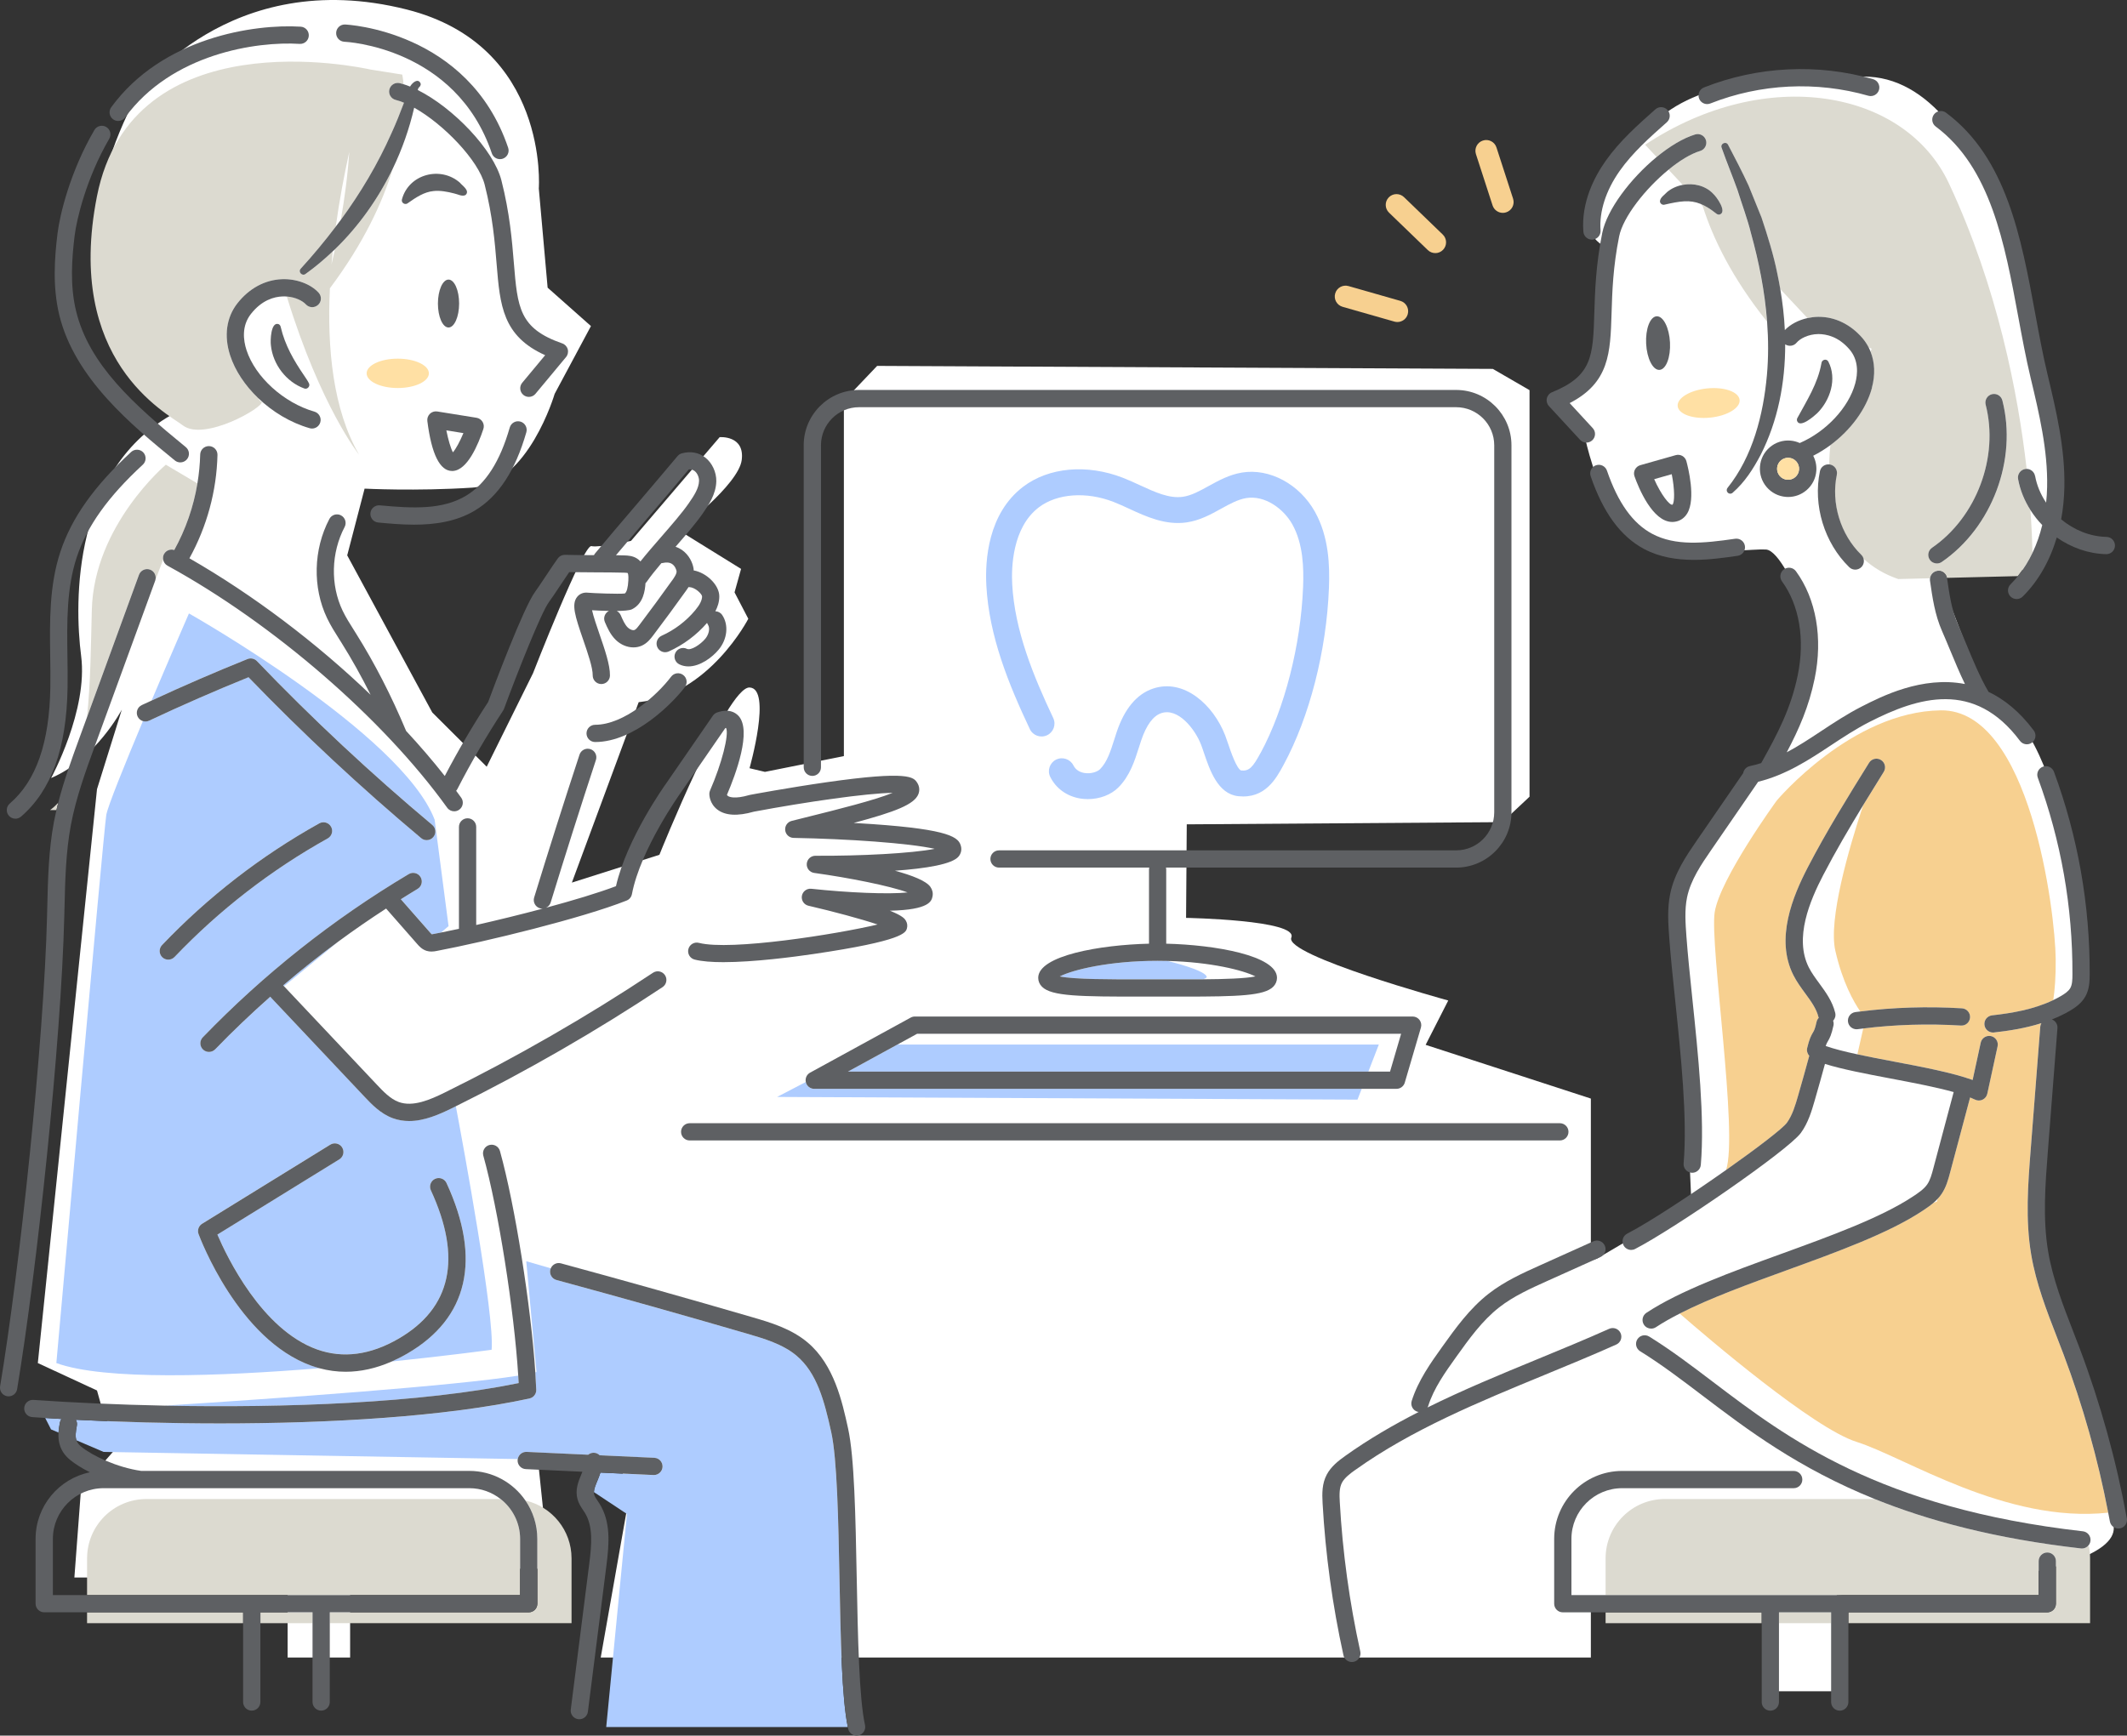 <svg width="370" height="302" viewBox="0 0 370 302" fill="none" xmlns="http://www.w3.org/2000/svg">
<rect x="0" y="0" width="370" height="302" fill="#333333" stroke="none"/>
<g clip-path="url(#clip0_180_178)">
<path d="M23.968 16.27C23.968 16.27 39.781 -6.155 70.738 1.65C95.615 7.921 93.728 32.802 93.728 32.802L95.262 50.054L102.799 56.737L96.485 68.529C96.485 68.529 91.901 84.209 82.135 84.851C72.37 85.488 63.423 85.023 63.423 85.023L60.399 96.635L75.192 123.965L84.664 133.412L92.719 117.146C92.719 117.146 101.471 94.711 102.87 95.026C104.273 95.341 109.773 94.107 109.773 94.107L125.188 76.067C125.188 76.067 129.581 75.703 129.026 80.043C128.47 84.382 118.064 92.269 118.064 92.269L128.913 98.99L127.776 103.071L130.17 107.669C130.17 107.669 123.361 120.9 111.101 122.179L99.479 153.575L114.706 148.736C114.706 148.736 126.426 119.498 130.384 119.625C134.341 119.753 130.384 133.671 130.384 133.671L133.066 134.308L146.797 131.563V69.74L152.581 63.668L259.683 64.189L266.068 67.887V138.629L261.349 143.055L206.442 143.437L206.322 159.714C206.322 159.714 225.908 160.063 224.629 163.146C223.354 166.229 251.929 174.09 251.929 174.09L247.997 181.804L276.737 191.154V288.412H104.498L109.439 260.452L107.725 254.249H93.6L95.551 272.964H60.906V288.412H50.034V274.494H12.939L14.109 258.918L21.826 250.157L18.244 246.842L16.874 241.947L6.58 237.177L16.874 137.316L21.192 123.477C21.192 123.477 16.642 132.107 8.891 135.377C8.891 135.377 15.336 123.586 14.113 114.135C12.89 104.683 12.635 81.34 30.515 71.818C30.515 71.818 4.149 53.486 23.972 16.27H23.968Z" fill="white"/>
<path d="M279.727 43.266C279.727 43.266 280.875 67.269 270.788 69.568L275.387 74.548C275.387 74.548 278.928 94.85 289.226 95.615C299.524 96.38 304.889 95.487 307.185 95.615C309.484 95.742 312.576 103.018 312.576 103.018C312.576 103.018 317.978 123.151 308.014 132.013C298.054 140.876 291.83 154.857 291.83 154.857L294.223 209.337L277.769 219.017L261.082 223.998V279.343H308.018V294.282H319.512V277.554C319.512 277.554 368.188 275.514 367.7 265.748C367.213 255.982 354.082 216.722 354.082 216.722L356.104 175.279C356.104 175.279 362.043 174.72 362.043 168.813C362.043 162.906 359.575 126.256 345.195 120.642L337.009 99.343L353.587 99.129C353.587 99.129 359.638 88.294 357.601 75.385C355.56 62.475 347.138 13.13 324.13 13.329C301.126 13.524 292.419 15.193 284.248 24.873C276.077 34.553 273.474 39.89 279.731 43.277L279.727 43.266Z" fill="white"/>
<path d="M58.268 43.378C58.062 44.316 57.859 45.197 57.664 46.007C57.728 45.249 57.803 44.492 57.882 43.738C56.385 45.156 54.806 46.483 53.129 47.687C52.544 48.096 51.816 47.301 52.311 46.757C54.461 44.406 56.494 41.956 58.407 39.429C59.053 34.744 59.897 30.315 60.756 26.441C60.474 30.634 59.919 34.681 59.285 38.266C62.733 33.559 65.726 28.545 68.101 23.178C68.889 21.453 69.602 19.664 70.277 17.875C69.778 17.668 69.294 17.503 68.833 17.387C68.03 17.188 67.538 16.374 67.737 15.568C67.936 14.765 68.75 14.274 69.557 14.473C69.767 14.525 69.981 14.585 70.198 14.653C70.101 13.558 69.969 12.976 69.969 12.976L64.496 12.11C62.56 11.675 22.967 3.18 16.863 34.17C11.221 62.82 28.902 71.829 31.843 74.042C35.504 76.802 45.738 70.985 45.558 69.909C45.558 69.909 45.352 70.044 44.879 69.237C42.632 67.081 40.899 64.516 40.036 61.849C38.929 58.444 39.376 55.222 41.293 52.777C43.322 50.185 46.072 48.692 49.032 48.576C51.527 48.475 54.029 49.401 55.428 50.928C55.987 51.539 55.946 52.488 55.335 53.047C54.723 53.605 53.774 53.564 53.215 52.953C52.649 52.334 51.411 51.704 49.888 51.588C55.766 70.753 62.451 79.097 62.451 79.097C57.938 71.281 56.877 60.653 57.387 50.163C63.288 42.275 66.555 35.179 68.326 29.347C65.813 34.56 62.414 39.354 58.272 43.37L58.268 43.378Z" fill="#DCDAD0"/>
<path d="M297.48 72.669C300.455 72.369 302.75 70.989 302.612 69.586C302.469 68.183 299.944 67.287 296.969 67.584C293.994 67.883 291.698 69.264 291.837 70.666C291.98 72.069 294.505 72.965 297.48 72.669Z" fill="#FFE0A4"/>
<path d="M353.219 88.793C352.165 87.138 351.4 85.308 351.047 83.362C350.901 82.548 351.441 81.764 352.255 81.618C352.353 81.599 352.45 81.591 352.544 81.591C351.044 68.439 347.476 49.994 339.035 31.935C331.404 15.606 307.249 11.214 286.176 25.184L288.176 27.318C290.427 25.466 292.779 24.033 294.88 23.395C295.675 23.155 296.512 23.602 296.752 24.397C296.992 25.188 296.545 26.028 295.75 26.268C294.088 26.771 292.149 27.971 290.247 29.527L292.719 32.168C294.602 31.815 296.654 32.288 297.99 33.694C298.624 34.257 300.503 36.904 299.134 37.328C298.901 37.381 298.695 37.291 298.53 37.152C297.517 36.349 296.651 35.817 295.818 35.479L296.204 35.896C297.964 41.446 301.272 48.332 307.376 55.953C306.978 50.725 305.947 45.512 304.555 40.52C304.037 38.337 302.897 35.239 302.233 33.079C301.347 30.611 300.338 28.185 299.46 25.687C299.209 25 300.244 24.513 300.59 25.195C301.816 27.54 303.051 29.895 304.165 32.31C304.686 33.582 305.928 36.642 306.412 37.865C307.406 40.835 308.539 44.439 309.136 47.511C309.334 48.426 309.507 49.352 309.668 50.282L314.414 55.349C315.014 55.218 315.637 55.139 316.263 55.132C316.301 55.132 316.338 55.132 316.376 55.132C319.201 55.132 321.883 56.433 323.943 58.804C324.378 59.306 324.734 59.85 325.034 60.428L325.586 60.69L325.372 61.174C326.122 63.045 326.224 65.213 325.605 67.505C324.603 71.233 321.898 74.844 318.413 77.436C318.323 78.167 318.214 79.356 318.199 80.819C318.248 80.823 318.293 80.823 318.342 80.834C319.152 81.003 319.674 81.798 319.501 82.612C318.466 87.558 320.135 93.031 323.755 96.552C323.943 96.732 324.063 96.954 324.134 97.186C325.721 98.653 327.705 99.898 330.208 100.756L335.715 100.621C335.805 99.976 336.304 99.44 336.983 99.343C337.778 99.23 338.514 99.766 338.664 100.55L351.002 100.246C351.997 99.02 352.852 97.644 353.561 96.14C353.516 94.257 353.415 91.77 353.201 88.8L353.219 88.793ZM337.786 97.782C337.527 97.959 337.231 98.045 336.938 98.045C336.462 98.045 335.993 97.816 335.7 97.396C335.231 96.713 335.404 95.78 336.086 95.311C343.829 89.989 347.754 79.521 345.42 70.423C345.214 69.62 345.698 68.802 346.501 68.596C347.303 68.39 348.121 68.874 348.328 69.676C350.965 79.953 346.531 91.77 337.79 97.782H337.786Z" fill="#DCDAD0"/>
<path d="M79.866 52.818C79.866 50.515 79.044 48.651 78.024 48.648C77.007 48.648 76.182 50.511 76.178 52.814C76.178 55.117 77 56.981 78.02 56.985C79.037 56.985 79.862 55.121 79.866 52.818Z" fill="#5E6063"/>
<path d="M288.667 64.362C289.812 64.302 290.633 62.168 290.502 59.591C290.37 57.015 289.331 54.974 288.187 55.035C287.043 55.094 286.221 57.228 286.353 59.805C286.484 62.382 287.523 64.422 288.667 64.362Z" fill="#5E6063"/>
<path d="M318.529 280.551H309.454V282.437H318.529V280.551Z" fill="#DCDAD0"/>
<path d="M306.453 280.551H279.3V282.437H306.453V280.551Z" fill="#DCDAD0"/>
<path d="M362.159 269.442C362.103 269.442 362.047 269.442 361.987 269.431C347.041 267.728 335.475 264.611 326.111 260.831H289.624C283.922 260.831 279.3 265.451 279.3 271.152V277.547H354.63V271.632C354.63 270.803 355.302 270.132 356.131 270.132C356.96 270.132 357.631 270.803 357.631 271.632V279.047C357.631 279.876 356.96 280.547 356.131 280.547H321.531V282.434H363.577V271.152C363.577 270.432 363.502 269.731 363.364 269.052C363.304 269.044 363.244 269.037 363.183 269.029C362.913 269.284 362.549 269.442 362.159 269.442Z" fill="#DCDAD0"/>
<path d="M15.145 271.156V277.551H90.475V267.769C90.475 264.957 89.147 262.451 87.088 260.835H25.473C19.77 260.835 15.149 265.455 15.149 271.156H15.145Z" fill="#DCDAD0"/>
<path d="M42.298 280.551H15.145V282.437H42.298V280.551Z" fill="#DCDAD0"/>
<path d="M54.374 280.551H45.3V282.437H54.374V280.551Z" fill="#DCDAD0"/>
<path d="M93.476 279.051C93.476 279.879 92.805 280.551 91.976 280.551H57.376V282.437H99.422V271.156C99.422 266.25 95.997 262.155 91.409 261.101C92.711 262.999 93.476 265.294 93.476 267.765V279.047V279.051Z" fill="#DCDAD0"/>
<path d="M90.224 240.664C90.201 240.241 90.175 239.806 90.149 239.363C79.003 241.145 49.246 243.26 28.639 244.587C49.625 245.008 73.233 244.145 90.228 240.664H90.224Z" fill="#AECCFF"/>
<path d="M10.688 246.905C9.731 246.849 8.794 246.793 7.867 246.737L8.876 248.717L10.185 249.276C10.223 248.616 10.335 248.012 10.429 247.509C10.47 247.284 10.564 247.082 10.692 246.905H10.688Z" fill="#AECCFF"/>
<path d="M144.591 249.171C143.383 243.687 142.1 238.906 138.592 235.92C136.191 233.876 132.867 232.905 129.937 232.053C118.945 228.851 107.792 225.711 96.793 222.722C95.994 222.505 95.521 221.68 95.739 220.881C95.757 220.813 95.787 220.749 95.814 220.689C93.165 219.917 91.544 219.456 91.544 219.456L93.323 238.737C93.259 238.756 93.184 238.771 93.116 238.789C93.188 239.851 93.244 240.867 93.278 241.82C93.278 241.827 93.278 241.831 93.278 241.838C93.278 241.898 93.274 241.955 93.266 242.015C93.263 242.056 93.263 242.097 93.255 242.138C93.248 242.191 93.229 242.24 93.214 242.288C93.203 242.334 93.191 242.379 93.176 242.42C93.157 242.465 93.135 242.506 93.112 242.547C93.09 242.589 93.071 242.634 93.045 242.675C93.019 242.716 92.985 242.754 92.955 242.795C92.929 242.832 92.902 242.87 92.872 242.904C92.839 242.941 92.794 242.975 92.756 243.009C92.722 243.039 92.692 243.069 92.655 243.095C92.617 243.125 92.572 243.144 92.527 243.17C92.486 243.196 92.445 243.222 92.4 243.241C92.362 243.26 92.317 243.271 92.276 243.286C92.223 243.305 92.171 243.324 92.115 243.339C92.107 243.339 92.103 243.342 92.096 243.346C77.337 246.542 57.319 247.685 38.288 247.685C29.509 247.685 20.941 247.442 13.194 247.044C13.363 247.34 13.438 247.697 13.37 248.06C13.164 249.171 13.07 249.958 13.288 250.611L18.018 252.636L90.07 253.877C90.198 253.146 90.843 252.606 91.612 252.64L102.315 253.135C102.562 252.932 102.87 252.805 103.211 252.794C103.643 252.771 104.033 252.944 104.314 253.229L113.821 253.667C114.65 253.705 115.288 254.406 115.25 255.235C115.213 256.038 114.549 256.664 113.753 256.664C113.731 256.664 113.708 256.664 113.682 256.664L104.449 256.237C104.292 256.743 104.093 257.223 103.909 257.677C103.602 258.416 103.332 259.076 103.317 259.631L109.06 263.437L105.455 300.507H147.476C146.429 295.388 146.234 285.344 146.027 274.711C145.832 264.484 145.626 253.907 144.587 249.182L144.591 249.171Z" fill="#AECCFF"/>
<path d="M49.261 171.457C49.287 171.483 49.317 171.502 49.344 171.528L49.415 171.603L58.906 163.795C55.597 166.229 52.382 168.787 49.261 171.457Z" fill="#AECCFF"/>
<path d="M71.185 195.059C70.232 195.059 69.275 194.909 68.323 194.56C66.199 193.78 64.624 192.107 63.359 190.768L47.164 173.591C47.111 173.538 47.074 173.478 47.033 173.418C43.728 176.347 40.52 179.393 37.448 182.577C37.151 182.881 36.761 183.035 36.367 183.035C35.973 183.035 35.617 182.896 35.324 182.615C34.728 182.041 34.709 181.092 35.287 180.492C45.911 169.477 57.968 159.92 71.117 152.089C71.83 151.666 72.749 151.898 73.173 152.611C73.597 153.323 73.365 154.242 72.652 154.666C71.669 155.251 70.708 155.862 69.74 156.466L74.846 162.283C74.91 162.354 75.03 162.493 75.109 162.564C75.169 162.557 75.255 162.546 75.368 162.523C75.796 162.441 76.253 162.351 76.722 162.261L78.028 161.151L75.608 142.631C69.872 127.632 32.867 106.739 32.867 106.739C32.867 106.739 29.716 113.977 26.366 121.898C31.858 119.355 37.455 116.921 43.052 114.675C43.623 114.446 44.272 114.585 44.696 115.027C54.299 125.033 64.56 134.627 75.195 143.534C75.829 144.067 75.912 145.012 75.383 145.646C75.086 146.002 74.659 146.182 74.231 146.182C73.89 146.182 73.548 146.066 73.267 145.834C62.808 137.072 52.709 127.659 43.232 117.836C37.425 120.188 31.614 122.731 25.945 125.393C25.593 125.562 25.206 125.573 24.861 125.465C21.684 133.041 18.72 140.358 18.487 141.809C17.977 145.02 9.803 237.173 9.803 237.173C18.15 240.226 38.22 239.487 55.597 238.073C55.11 237.942 54.622 237.792 54.138 237.615C41.465 233.066 34.818 215.465 34.54 214.719C34.292 214.047 34.551 213.297 35.159 212.922L57.454 199.162C58.16 198.727 59.086 198.944 59.518 199.649C59.953 200.354 59.735 201.277 59.03 201.716L37.815 214.809C39.473 218.683 45.528 231.345 55.158 234.795C59.653 236.404 64.425 235.778 69.343 232.916C78.515 227.583 80.402 218.897 74.951 207.101C74.603 206.348 74.933 205.459 75.683 205.11C76.437 204.761 77.326 205.091 77.675 205.841C83.801 219.095 81.442 229.353 70.851 235.508C69.928 236.044 69.009 236.509 68.094 236.91C78.245 235.86 85.519 234.862 85.519 234.862C86.067 229.027 80.624 199.548 79.296 192.482C79.108 192.576 78.924 192.67 78.74 192.763C76.422 193.907 73.822 195.047 71.185 195.047V195.059ZM30.357 166.517C30.061 166.825 29.667 166.983 29.269 166.983C28.898 166.983 28.526 166.844 28.234 166.57C27.634 165.996 27.611 165.047 28.181 164.447C36.191 156.046 45.397 148.92 55.537 143.264C56.261 142.859 57.177 143.118 57.578 143.846C57.983 144.57 57.721 145.485 57 145.886C47.123 151.392 38.157 158.334 30.354 166.517H30.357Z" fill="#AECCFF"/>
<path d="M26.103 99.118C26.857 99.395 27.251 100.213 27.015 100.97L28.38 97.374C28.32 97.047 28.365 96.702 28.534 96.391C28.887 95.746 29.644 95.469 30.316 95.69C32.304 92.085 33.666 88.166 34.338 84.116L28.845 80.86C28.845 80.86 16.357 91.399 15.974 106.09C15.805 112.533 15.749 119.052 15.137 124.767L24.171 100.01C24.456 99.234 25.319 98.833 26.096 99.114L26.103 99.118Z" fill="#DCDAD0"/>
<path d="M8.7 140.958H9.814C9.911 140.534 10.017 140.11 10.125 139.69C9.686 140.159 9.214 140.591 8.7 140.958Z" fill="#DCDAD0"/>
<path d="M63.779 64.962C63.779 66.372 66.203 67.516 69.193 67.516C72.183 67.516 74.606 66.372 74.606 64.962C74.606 63.552 72.183 62.408 69.193 62.408C66.203 62.408 63.779 63.552 63.779 64.962Z" fill="#FFE0A4"/>
<path d="M156.097 181.756L147.506 186.459H238.033L239.853 181.756H156.097Z" fill="#AECCFF"/>
<path d="M236.142 191.338L236.87 189.459H141.638C140.952 189.459 140.355 188.994 140.186 188.33C140.183 188.312 140.179 188.293 140.175 188.27L135.182 190.869L236.146 191.338H236.142Z" fill="#AECCFF"/>
<path d="M209.889 169.874C209.42 169.015 206.352 168.033 203.103 167.208C202.533 167.193 201.959 167.185 201.366 167.185C192.966 167.185 186.634 168.738 184.349 169.9C186.896 170.425 193.203 170.418 198.867 170.41H201.366H203.861C205.631 170.41 207.466 170.414 209.225 170.403C209.751 170.257 209.998 170.08 209.886 169.874H209.889Z" fill="#AECCFF"/>
<path d="M357.819 232.706C356.029 228.097 354.184 223.334 353.332 218.319C352.297 212.21 352.777 206.04 353.242 200.069L354.908 178.665C354.926 178.437 354.998 178.227 355.103 178.043C352.222 178.95 349.318 179.382 346.857 179.659C346.801 179.667 346.744 179.671 346.688 179.671C345.934 179.671 345.285 179.104 345.199 178.339C345.105 177.514 345.698 176.775 346.523 176.681C349.899 176.303 353.737 175.684 357.174 174.022C357.432 172.29 357.628 169.949 357.597 166.881C357.515 158.645 353.137 123.41 337.606 123.601C322.074 123.792 309.068 139.304 309.068 139.304C309.068 139.304 299.194 152.873 298.279 158.728C297.39 164.417 302.417 197.362 300.248 203.595C305.594 199.822 310.115 196.371 310.842 195.366C311.814 194.027 312.324 192.272 312.771 190.719C313.442 188.398 314.099 186.046 314.733 183.717C314.406 183.365 314.253 182.858 314.373 182.352C314.737 180.807 315.029 180.244 315.371 179.667C315.562 179.344 315.731 179.063 316.005 177.81C316.065 177.537 316.2 177.297 316.38 177.109C316.361 177.056 316.338 177.004 316.327 176.951C315.975 175.511 315.025 174.217 314.027 172.852C313.3 171.858 312.549 170.834 311.964 169.672C308.783 163.345 311.878 155.934 314.481 150.912C317.73 144.652 321.497 138.588 325.139 132.726C325.575 132.021 326.501 131.807 327.207 132.242C327.912 132.681 328.126 133.603 327.69 134.308C326.497 136.229 325.293 138.171 324.097 140.129C321.568 147.776 318.034 160.007 319.261 165.415C320.51 170.924 322.468 174.349 323.609 175.999C329.27 175.283 335.359 175.087 341.282 175.451C342.111 175.5 342.738 176.213 342.689 177.041C342.64 177.87 341.942 178.5 341.098 178.448C335.404 178.099 329.559 178.279 324.119 178.958L323.099 183.455C325.094 183.886 327.274 184.299 329.424 184.707C334.447 185.66 339.613 186.639 343.143 187.914L344.55 181.426C344.726 180.616 345.529 180.102 346.335 180.278C347.146 180.454 347.66 181.253 347.483 182.063L345.694 190.307C345.596 190.757 345.3 191.136 344.884 191.338C344.677 191.44 344.452 191.488 344.227 191.488C344.002 191.488 343.781 191.44 343.574 191.338C343.308 191.211 343.012 191.083 342.704 190.96L339.208 204.075C338.892 205.256 338.536 206.599 337.718 207.784C337.516 208.077 337.294 208.339 337.065 208.591L336.93 209.071L336.289 209.329C335.662 209.862 334.991 210.308 334.368 210.721C328.516 214.584 319.557 217.839 310.899 220.982C304.281 223.386 297.498 225.854 292.19 228.558C297.067 232.804 315.438 248.522 322.952 250.888C331.416 253.555 348.89 265.114 366.725 263.209C364.928 253.84 362.321 244.58 358.956 235.658C358.584 234.671 358.201 233.689 357.819 232.702V232.706Z" fill="#F7D090"/>
<path d="M77.675 205.853C77.33 205.103 76.437 204.773 75.683 205.121C74.933 205.47 74.603 206.359 74.951 207.113C80.402 218.912 78.515 227.598 69.343 232.927C64.428 235.785 59.653 236.415 55.158 234.806C45.528 231.356 39.473 218.691 37.815 214.82L59.03 201.727C59.735 201.292 59.953 200.369 59.518 199.661C59.083 198.956 58.16 198.738 57.454 199.173L35.159 212.934C34.551 213.309 34.292 214.062 34.54 214.73C34.818 215.476 41.465 233.077 54.138 237.627C54.622 237.799 55.11 237.953 55.597 238.084C57.09 238.486 58.602 238.688 60.133 238.688C62.748 238.688 65.407 238.099 68.094 236.925C69.009 236.524 69.928 236.059 70.851 235.523C81.442 229.368 83.801 219.107 77.675 205.856V205.853Z" fill="#5E6063"/>
<path d="M55.335 53.05C55.946 52.492 55.987 51.543 55.428 50.931C54.033 49.405 51.527 48.478 49.032 48.58C46.072 48.696 43.326 50.185 41.293 52.78C39.376 55.226 38.929 58.451 40.036 61.853C40.903 64.519 42.636 67.085 44.879 69.241C47.389 71.653 50.537 73.554 53.864 74.507C54.003 74.548 54.142 74.567 54.277 74.567C54.93 74.567 55.53 74.139 55.717 73.479C55.946 72.684 55.485 71.852 54.686 71.623C49.366 70.1 44.403 65.603 42.883 60.926C42.325 59.209 42.006 56.726 43.649 54.629C45.543 52.21 47.682 51.636 49.141 51.58C49.392 51.569 49.64 51.58 49.876 51.595C51.399 51.708 52.637 52.342 53.204 52.96C53.763 53.572 54.712 53.613 55.324 53.054L55.335 53.05Z" fill="#5E6063"/>
<path d="M93.15 68.521L98.466 62.13C98.781 61.752 98.89 61.242 98.758 60.769C98.627 60.296 98.271 59.914 97.806 59.753C90.321 57.154 90.029 53.564 89.383 45.7C89.068 41.87 88.678 37.103 87.223 31.388C85.868 26.066 78.842 18.745 72.671 15.666C72.719 15.467 72.772 15.309 72.824 15.268C73.034 15.081 73.256 14.837 73.166 14.522C72.742 13.528 71.721 14.372 71.335 15.062C70.948 14.908 70.57 14.766 70.195 14.653C69.977 14.585 69.763 14.525 69.553 14.473C68.746 14.274 67.936 14.766 67.734 15.568C67.535 16.371 68.022 17.185 68.829 17.387C69.29 17.5 69.774 17.668 70.273 17.875C69.598 19.667 68.889 21.453 68.097 23.178C65.719 28.545 62.725 33.563 59.281 38.266C58.996 38.656 58.696 39.042 58.404 39.429C56.49 41.956 54.457 44.406 52.307 46.757C51.812 47.301 52.54 48.096 53.125 47.687C54.802 46.487 56.381 45.16 57.878 43.738C58.006 43.618 58.137 43.502 58.265 43.378C62.406 39.361 65.805 34.568 68.319 29.355C69.954 25.961 71.211 22.39 72.048 18.737C77.213 21.625 83.242 27.937 84.311 32.127C85.703 37.599 86.086 42.227 86.39 45.947C86.979 53.133 87.418 58.474 94.834 61.804L90.843 66.601C90.314 67.239 90.4 68.184 91.038 68.713C91.319 68.945 91.657 69.061 91.998 69.061C92.43 69.061 92.857 68.877 93.154 68.521H93.15Z" fill="#5E6063"/>
<path d="M59.919 7.265C60.11 7.272 79.296 8.168 85.553 26.673C85.763 27.3 86.349 27.693 86.975 27.693C87.132 27.693 87.298 27.667 87.455 27.615C88.239 27.348 88.663 26.497 88.397 25.713C81.483 5.266 60.242 4.272 60.028 4.264C59.203 4.23 58.505 4.883 58.475 5.712C58.445 6.541 59.094 7.235 59.919 7.265Z" fill="#5E6063"/>
<path d="M19.673 20.759C19.939 20.954 20.251 21.047 20.555 21.047C21.016 21.047 21.474 20.834 21.77 20.433C29.862 9.331 44.654 7.163 52.123 7.636C52.953 7.688 53.665 7.062 53.714 6.233C53.767 5.404 53.136 4.692 52.311 4.643C44.234 4.137 28.204 6.514 19.346 18.666C18.859 19.337 19.005 20.275 19.677 20.762L19.673 20.759Z" fill="#5E6063"/>
<path d="M65.79 90.919C67.666 91.095 69.804 91.294 72.029 91.294C75.593 91.294 79.374 90.78 82.62 88.826C86.716 86.359 89.638 81.907 91.559 75.216C91.788 74.421 91.327 73.588 90.531 73.359C89.736 73.131 88.903 73.592 88.674 74.387C86.975 80.313 84.488 84.195 81.07 86.254C76.981 88.718 71.856 88.47 66.068 87.93C65.25 87.855 64.511 88.459 64.436 89.284C64.357 90.109 64.965 90.84 65.79 90.919Z" fill="#5E6063"/>
<path d="M48.845 56.947C48.8 56.722 48.698 56.505 48.469 56.403C47.1 55.908 47.01 59.295 47.123 60.079C47.457 63.409 49.801 66.466 52.941 67.599C53.467 67.805 54.014 67.194 53.74 66.691C53.5 66.2 53.189 65.783 52.915 65.363C51.122 62.749 49.572 60.06 48.845 56.951V56.947Z" fill="#5E6063"/>
<path d="M30.417 80.121C30.695 80.35 31.032 80.459 31.366 80.459C31.802 80.459 32.233 80.272 32.529 79.908C33.054 79.266 32.961 78.321 32.316 77.796C23.207 70.352 15.486 63.432 13.228 54.097C12.147 49.63 12.5 44.968 12.984 40.993C13.333 38.139 15.04 30.941 19.009 24.138C19.425 23.422 19.185 22.503 18.469 22.087C17.752 21.67 16.833 21.91 16.417 22.627C12.211 29.839 10.407 37.336 10.005 40.629C9.488 44.867 9.12 49.866 10.309 54.798C12.984 65.877 23.057 74.106 30.413 80.118L30.417 80.121Z" fill="#5E6063"/>
<path d="M80.016 31.8C76.658 28.834 71.095 30.274 69.917 34.699C69.748 35.322 70.528 35.753 70.99 35.314C72.37 34.343 73.785 33.398 75.405 33.244C76.516 33.109 77.847 33.357 78.992 33.657C79.555 33.758 80.399 34.264 80.98 33.934C81.787 33.192 80.485 32.363 80.016 31.804V31.8Z" fill="#5E6063"/>
<path d="M74.786 71.998C74.445 72.328 74.28 72.793 74.34 73.266C75.068 79.03 76.516 81.952 78.65 81.952C78.68 81.952 78.714 81.952 78.744 81.952C81.314 81.847 83.193 77.331 84.082 74.649C84.221 74.233 84.169 73.776 83.94 73.397C83.711 73.022 83.329 72.763 82.893 72.692L76.062 71.597C75.597 71.525 75.12 71.671 74.783 71.998H74.786ZM80.612 75.362C79.997 76.836 79.292 78.134 78.785 78.707C78.41 78.01 77.971 76.532 77.645 74.886L80.612 75.362Z" fill="#5E6063"/>
<path d="M325.616 67.501C326.235 65.21 326.134 63.042 325.383 61.17C325.282 60.915 325.173 60.664 325.046 60.424C324.746 59.85 324.389 59.303 323.954 58.8C321.894 56.43 319.212 55.128 316.387 55.128C316.35 55.128 316.312 55.128 316.275 55.128C315.652 55.136 315.029 55.215 314.425 55.346C312.853 55.691 311.435 56.437 310.479 57.435C310.366 55.031 310.088 52.638 309.683 50.279C309.522 49.349 309.349 48.422 309.151 47.507C308.55 44.436 307.421 40.831 306.427 37.861C305.943 36.638 304.701 33.578 304.18 32.307C303.066 29.895 301.831 27.536 300.605 25.192C300.256 24.509 299.224 24.997 299.475 25.683C300.353 28.177 301.362 30.608 302.248 33.075C302.912 35.239 304.056 38.334 304.57 40.516C305.962 45.508 306.997 50.721 307.391 55.95C307.627 59.074 307.639 62.202 307.361 65.296C306.735 72.163 304.893 79.435 300.515 84.885C300.32 85.113 300.32 85.455 300.522 85.687C300.747 85.946 301.137 85.972 301.392 85.747C303.523 83.894 304.983 81.58 306.254 79.18C309.289 73.217 310.55 66.575 310.542 59.914C311.173 60.334 312.032 60.225 312.527 59.629C313.112 58.92 314.549 58.147 316.32 58.125C317.727 58.14 319.775 58.552 321.696 60.761C323.358 62.674 323.174 65.056 322.727 66.717C321.594 70.925 317.633 75.126 313.075 77.087C312.557 76.855 312.002 76.705 311.42 76.663C310.115 76.562 308.843 76.982 307.849 77.837C306.855 78.692 306.251 79.885 306.153 81.194C306.056 82.503 306.472 83.771 307.327 84.764C308.183 85.758 309.376 86.362 310.685 86.46C310.809 86.471 310.936 86.475 311.06 86.475C312.234 86.475 313.36 86.058 314.26 85.286C315.254 84.431 315.858 83.238 315.956 81.929C316.023 81.007 315.832 80.106 315.416 79.304C316.47 78.767 317.483 78.137 318.439 77.429C321.924 74.837 324.626 71.225 325.631 67.497L325.616 67.501ZM312.291 83.017C311.904 83.351 311.405 83.512 310.899 83.474C310.389 83.437 309.923 83.201 309.593 82.814C309.259 82.428 309.098 81.933 309.136 81.423C309.173 80.913 309.409 80.448 309.796 80.118C310.145 79.818 310.584 79.656 311.041 79.656C311.09 79.656 311.139 79.656 311.188 79.66C311.698 79.698 312.163 79.934 312.493 80.32C312.827 80.707 312.988 81.202 312.951 81.712C312.913 82.222 312.677 82.687 312.291 83.017Z" fill="#5E6063"/>
<path d="M295.754 26.268C296.545 26.028 296.996 25.188 296.756 24.397C296.515 23.602 295.679 23.155 294.884 23.395C292.783 24.033 290.43 25.466 288.18 27.319C283.648 31.046 279.532 36.473 278.715 40.543C277.597 46.105 277.454 50.706 277.341 54.401C277.109 61.954 277 65.401 269.981 68.251C269.523 68.435 269.189 68.832 269.081 69.313C268.972 69.793 269.107 70.295 269.441 70.655L274.858 76.528C275.154 76.851 275.556 77.012 275.961 77.012C276.325 77.012 276.689 76.881 276.978 76.615C277.585 76.052 277.627 75.103 277.064 74.496L273.05 70.141C279.968 66.571 280.125 61.414 280.339 54.491C280.455 50.721 280.587 46.45 281.656 41.132C282.335 37.76 286.206 32.832 290.25 29.524C292.152 27.967 294.092 26.767 295.754 26.265V26.268Z" fill="#5E6063"/>
<path d="M277.634 80.954C276.85 81.224 276.434 82.076 276.7 82.859C278.876 89.201 281.911 93.342 285.977 95.517C288.694 96.969 291.725 97.419 294.662 97.419C297.382 97.419 300.027 97.036 302.27 96.71C303.092 96.59 303.658 95.829 303.538 95.011C303.418 94.19 302.664 93.631 301.839 93.743C296.32 94.546 291.425 95.033 287.392 92.877C284.023 91.077 281.453 87.484 279.536 81.892C279.266 81.108 278.414 80.688 277.63 80.958L277.634 80.954Z" fill="#5E6063"/>
<path d="M316.087 71.923C318.372 69.669 319.606 65.926 318.042 62.907C317.715 62.337 316.89 62.577 316.845 63.214C316.211 66.751 314.313 69.676 312.632 72.785C312.568 72.939 312.561 73.116 312.624 73.281C313.153 74.514 315.506 72.463 316.087 71.919V71.923Z" fill="#5E6063"/>
<path d="M312.493 80.32C312.159 79.934 311.694 79.698 311.188 79.66C311.139 79.66 311.09 79.656 311.041 79.656C310.584 79.656 310.148 79.817 309.796 80.118C309.409 80.451 309.173 80.913 309.136 81.423C309.098 81.933 309.259 82.428 309.593 82.814C309.927 83.201 310.392 83.437 310.899 83.474C311.405 83.512 311.9 83.35 312.291 83.017C312.677 82.683 312.913 82.222 312.951 81.712C312.988 81.201 312.827 80.71 312.493 80.32Z" fill="#FFE0A4"/>
<path d="M298.534 37.152C298.703 37.291 298.909 37.385 299.138 37.328C300.507 36.905 298.628 34.257 297.994 33.694C296.658 32.291 294.602 31.815 292.723 32.168C291.714 32.355 290.753 32.779 289.98 33.432C289.541 33.93 288.78 34.35 288.754 35.059C288.795 35.416 289.121 35.671 289.478 35.626C292.212 35.003 293.916 34.707 295.821 35.479C296.65 35.813 297.521 36.349 298.534 37.152Z" fill="#5E6063"/>
<path d="M13.374 248.057C13.442 247.693 13.367 247.34 13.198 247.04C20.945 247.438 29.513 247.682 38.292 247.682C57.323 247.682 77.341 246.534 92.1 243.342C92.107 243.342 92.111 243.339 92.118 243.335C92.175 243.324 92.227 243.301 92.28 243.282C92.321 243.267 92.366 243.256 92.403 243.237C92.448 243.215 92.49 243.189 92.531 243.166C92.572 243.14 92.617 243.121 92.659 243.091C92.696 243.065 92.726 243.035 92.76 243.005C92.801 242.971 92.842 242.937 92.876 242.9C92.906 242.866 92.932 242.829 92.959 242.791C92.989 242.75 93.022 242.716 93.049 242.671C93.075 242.63 93.094 242.585 93.116 242.544C93.139 242.502 93.161 242.461 93.18 242.416C93.195 242.375 93.206 242.33 93.218 242.285C93.233 242.236 93.248 242.183 93.259 242.135C93.266 242.093 93.266 242.052 93.27 242.011C93.274 241.951 93.281 241.895 93.281 241.835C93.281 241.827 93.281 241.823 93.281 241.816C93.244 240.863 93.188 239.843 93.12 238.786C92.343 227.129 89.597 209.712 86.968 200.279C86.746 199.481 85.917 199.015 85.118 199.237C84.319 199.458 83.854 200.287 84.075 201.086C86.69 210.466 89.425 227.894 90.149 239.359C90.175 239.802 90.201 240.237 90.224 240.661C73.233 244.137 49.621 245.004 28.635 244.584C20.446 244.419 12.654 244.062 5.815 243.586C4.982 243.53 4.273 244.152 4.213 244.978C4.157 245.803 4.779 246.523 5.605 246.579C6.344 246.632 7.098 246.68 7.859 246.729C8.786 246.789 9.724 246.845 10.681 246.898C10.553 247.074 10.459 247.273 10.418 247.502C10.324 248.004 10.212 248.608 10.174 249.268C10.088 250.765 10.392 252.539 12.185 254.016C13.04 254.721 14.233 255.475 15.636 256.18C10.253 257.287 6.19 262.057 6.19 267.762V279.043C6.19 279.872 6.862 280.543 7.691 280.543H42.291V296.153C42.291 296.982 42.962 297.653 43.791 297.653C44.62 297.653 45.292 296.982 45.292 296.153V280.543H54.367V296.153C54.367 296.982 55.038 297.653 55.867 297.653C56.697 297.653 57.368 296.982 57.368 296.153V280.543H91.968C92.797 280.543 93.469 279.872 93.469 279.043V267.762C93.469 265.29 92.704 262.995 91.402 261.097C89.271 257.988 85.692 255.94 81.644 255.94H24.557C20.378 255.34 16.06 253.315 14.102 251.702C13.682 251.357 13.43 251.005 13.295 250.6C13.078 249.947 13.168 249.163 13.378 248.049L13.374 248.057ZM87.088 260.835C89.147 262.451 90.475 264.956 90.475 267.769V277.551H9.199V267.769C9.199 262.905 13.156 258.948 18.022 258.948H81.648C83.7 258.948 85.583 259.657 87.084 260.835H87.088Z" fill="#5E6063"/>
<path d="M346.497 68.596C345.694 68.802 345.21 69.62 345.416 70.423C347.75 79.521 343.826 89.989 336.083 95.311C335.4 95.78 335.227 96.713 335.696 97.396C335.989 97.82 336.458 98.045 336.934 98.045C337.227 98.045 337.523 97.959 337.782 97.782C346.527 91.77 350.957 79.953 348.32 69.676C348.114 68.874 347.296 68.386 346.493 68.596H346.497Z" fill="#5E6063"/>
<path d="M319.52 82.604C319.689 81.794 319.171 80.999 318.36 80.826C318.312 80.815 318.263 80.815 318.218 80.811C317.456 80.729 316.744 81.224 316.586 81.989C315.344 87.915 317.348 94.474 321.684 98.694C321.977 98.979 322.352 99.118 322.731 99.118C323.11 99.118 323.511 98.968 323.808 98.664C324.205 98.255 324.314 97.685 324.16 97.175C324.089 96.942 323.965 96.725 323.781 96.541C320.161 93.019 318.488 87.547 319.527 82.6L319.52 82.604Z" fill="#5E6063"/>
<path d="M354.004 82.822C353.872 82.105 353.25 81.595 352.552 81.588C352.454 81.588 352.36 81.595 352.263 81.614C351.449 81.76 350.905 82.544 351.055 83.358C351.408 85.305 352.173 87.139 353.227 88.789C353.816 89.711 354.495 90.574 355.257 91.365C354.844 93.061 354.289 94.658 353.591 96.129C352.878 97.632 352.023 99.013 351.032 100.235C350.623 100.738 350.196 101.222 349.742 101.672C349.153 102.257 349.149 103.206 349.734 103.794C350.027 104.091 350.413 104.237 350.8 104.237C351.186 104.237 351.565 104.091 351.858 103.802C354.57 101.109 356.577 97.587 357.785 93.522C360.302 95.281 363.285 96.357 366.372 96.425C366.384 96.425 366.395 96.425 366.406 96.425C367.22 96.425 367.888 95.776 367.907 94.958C367.925 94.129 367.269 93.443 366.44 93.424C363.544 93.361 360.76 92.206 358.547 90.364C358.873 88.59 359.064 86.734 359.106 84.817C359.252 78.025 357.676 71.42 356.149 65.033C355.354 61.703 354.716 58.252 354.041 54.599C351.573 41.248 349.022 27.442 338.521 19.611C337.857 19.116 336.915 19.251 336.42 19.915C335.925 20.579 336.06 21.52 336.724 22.015C346.283 29.141 348.725 42.362 351.089 55.143C351.741 58.672 352.417 62.322 353.231 65.727C354.713 71.93 356.243 78.344 356.104 84.749C356.086 85.672 356.026 86.576 355.932 87.461C354.994 86.062 354.319 84.491 354.015 82.818L354.004 82.822Z" fill="#5E6063"/>
<path d="M295.57 17.162C295.803 17.751 296.369 18.111 296.966 18.111C297.149 18.111 297.337 18.077 297.517 18.006C306.232 14.555 315.993 14.079 325.004 16.659C325.8 16.888 326.633 16.427 326.861 15.632C327.09 14.837 326.629 14.004 325.833 13.775C316.192 11.011 305.744 11.525 296.414 15.216C295.645 15.519 295.266 16.393 295.57 17.162Z" fill="#5E6063"/>
<path d="M289.954 21.269C290.573 20.721 290.629 19.773 290.082 19.15C289.53 18.531 288.585 18.471 287.962 19.022C284.912 21.727 281.757 24.521 279.311 27.99C277.326 30.799 275.042 35.217 275.432 40.31C275.492 41.098 276.148 41.698 276.925 41.698C276.963 41.698 277 41.698 277.041 41.694C277.867 41.63 278.486 40.91 278.422 40.085C278.171 36.807 279.356 33.128 281.761 29.723C284.008 26.538 287.032 23.86 289.954 21.269Z" fill="#5E6063"/>
<path d="M139.811 77.477V133.509C139.811 134.338 140.483 135.01 141.312 135.01C142.141 135.01 142.812 134.338 142.812 133.509V77.477C142.812 73.824 145.784 70.854 149.438 70.854H253.302C256.956 70.854 259.927 73.824 259.927 77.477V141.34C259.927 144.993 256.956 147.964 253.302 147.964H173.785C172.956 147.964 172.284 148.635 172.284 149.464C172.284 150.293 172.956 150.964 173.785 150.964H199.918C199.892 151.077 199.873 151.193 199.873 151.317V164.203C191.409 164.402 180.601 166.266 180.601 170.144C180.601 170.729 180.83 171.266 181.265 171.701C182.931 173.362 187.872 173.422 198.879 173.411H201.37H203.861C204.525 173.411 205.166 173.411 205.785 173.411C215.453 173.411 219.91 173.261 221.474 171.701C221.909 171.266 222.138 170.729 222.138 170.144C222.138 166.266 211.334 164.402 202.867 164.203V151.317C202.867 151.197 202.848 151.077 202.822 150.964H253.298C258.606 150.964 262.924 146.647 262.924 141.34V77.477C262.924 72.17 258.606 67.853 253.298 67.853H149.434C144.125 67.853 139.807 72.17 139.807 77.477H139.811ZM209.229 170.403C207.466 170.418 205.635 170.414 203.864 170.41H201.37H198.871C193.206 170.418 186.9 170.425 184.353 169.9C186.638 168.738 192.966 167.185 201.37 167.185C201.959 167.185 202.536 167.192 203.107 167.207C210.64 167.403 216.263 168.82 218.387 169.9C216.635 170.26 213.108 170.373 209.233 170.403H209.229Z" fill="#5E6063"/>
<path d="M141.638 189.459H242.925C243.593 189.459 244.178 189.021 244.366 188.379L247.176 178.797C247.307 178.343 247.221 177.855 246.936 177.477C246.654 177.098 246.208 176.876 245.735 176.876H159.146C158.895 176.876 158.648 176.94 158.426 177.06L140.918 186.643C140.333 186.962 140.036 187.625 140.175 188.27C140.179 188.289 140.179 188.308 140.186 188.33C140.355 188.994 140.955 189.459 141.638 189.459ZM159.533 179.877H243.732L241.803 186.459H147.506L156.097 181.76L159.533 179.881V179.877Z" fill="#5E6063"/>
<path d="M235.797 255.745C245.57 248.762 257.256 243.95 268.555 239.292C272.708 237.582 277 235.812 281.153 233.955C281.911 233.617 282.248 232.729 281.911 231.971C281.573 231.213 280.684 230.88 279.93 231.213C275.818 233.051 271.545 234.814 267.415 236.513C261.041 239.138 254.547 241.816 248.309 244.91C248.354 244.828 248.406 244.753 248.436 244.659C249.412 241.561 251.396 238.786 253.313 236.104C255.53 233.006 257.822 229.799 260.801 227.474C263.296 225.524 266.301 224.174 269.212 222.865L278.411 218.724C279.165 218.383 279.502 217.494 279.161 216.74C278.82 215.983 277.93 215.649 277.176 215.99L267.978 220.131C264.909 221.511 261.731 222.94 258.952 225.111C255.632 227.707 253.212 231.09 250.871 234.36C248.913 237.098 246.692 240.207 245.574 243.759C245.326 244.55 245.765 245.39 246.553 245.642C246.632 245.668 246.71 245.668 246.793 245.679C242.355 247.944 238.059 250.438 234.053 253.3C232.819 254.181 231.551 255.16 230.797 256.582C229.96 258.164 229.975 259.837 230.069 261.555C230.564 270.413 231.783 279.321 233.7 288.018C233.854 288.72 234.477 289.196 235.163 289.196C235.272 289.196 235.381 289.185 235.486 289.162C236.296 288.986 236.806 288.183 236.63 287.373C234.747 278.83 233.546 270.087 233.062 261.39C232.987 260.062 232.965 258.888 233.445 257.984C233.892 257.14 234.848 256.413 235.794 255.738L235.797 255.745Z" fill="#5E6063"/>
<path d="M337.005 99.335C336.326 99.433 335.828 99.969 335.737 100.614C335.719 100.749 335.711 100.888 335.73 101.03C336.146 103.948 336.574 106.964 337.827 109.807C338.285 110.845 338.75 111.971 339.23 113.126C340.052 115.11 340.896 117.139 341.807 119.021C334.368 117.57 327.263 121.193 323.83 122.948C321.29 124.246 318.987 125.769 316.762 127.239C314.77 128.555 312.835 129.834 310.809 130.903C312.955 126.849 314.662 122.959 315.667 118.084C317.119 111.029 315.933 104.218 312.414 99.399C311.927 98.728 310.989 98.585 310.317 99.069C309.646 99.556 309.499 100.494 309.987 101.165C313.007 105.306 314.005 111.25 312.726 117.48C311.54 123.248 309.244 127.64 306.367 132.778C305.729 132.977 305.08 133.157 304.409 133.3C303.786 133.431 303.339 133.926 303.238 134.518L295.157 146.265C293.342 148.905 291.278 151.898 290.532 155.547C290.003 158.124 290.198 160.802 290.37 163.165C290.607 166.416 290.997 170.137 291.406 174.079C292.408 183.691 293.541 194.586 292.873 202.436C292.801 203.261 293.417 203.989 294.242 204.06C294.287 204.06 294.328 204.064 294.37 204.064C295.139 204.064 295.795 203.475 295.863 202.691C296.557 194.56 295.405 183.515 294.388 173.767C293.979 169.852 293.597 166.15 293.36 162.947C293.195 160.671 293.023 158.319 293.469 156.151C294.096 153.102 295.971 150.375 297.626 147.968L305.838 136.03C310.67 134.833 314.609 132.257 318.417 129.74C320.574 128.315 322.806 126.841 325.196 125.622C333.685 121.287 343.436 118.286 351.378 128.908C351.873 129.572 352.814 129.707 353.478 129.212C354.142 128.716 354.277 127.775 353.782 127.111C351.299 123.788 348.616 121.666 345.897 120.372C345.874 120.323 345.859 120.274 345.829 120.229C344.441 117.863 343.203 114.87 342.003 111.978C341.515 110.8 341.042 109.657 340.573 108.595C339.485 106.131 339.088 103.322 338.701 100.607C338.701 100.584 338.69 100.562 338.686 100.539C338.536 99.755 337.801 99.219 337.005 99.331V99.335Z" fill="#5E6063"/>
<path d="M321.467 177.795C321.568 178.545 322.213 179.093 322.952 179.093C323.02 179.093 323.087 179.089 323.159 179.078C323.478 179.033 323.804 178.999 324.127 178.958C329.566 178.279 335.411 178.099 341.106 178.448C341.95 178.504 342.644 177.87 342.696 177.041C342.749 176.213 342.119 175.504 341.29 175.451C335.362 175.087 329.277 175.282 323.616 175.999C323.327 176.036 323.039 176.066 322.75 176.104C321.928 176.216 321.354 176.974 321.467 177.795Z" fill="#5E6063"/>
<path d="M362.324 266.449C326.906 262.417 310.876 250.247 297.994 240.466C294.216 237.597 290.648 234.889 286.882 232.563C286.176 232.128 285.253 232.346 284.818 233.051C284.383 233.756 284.601 234.679 285.306 235.117C288.949 237.364 292.46 240.031 296.178 242.855C303.917 248.732 312.774 255.449 326.111 260.831C335.471 264.608 347.037 267.728 361.987 269.431C362.043 269.438 362.103 269.442 362.159 269.442C362.553 269.442 362.913 269.284 363.183 269.029C363.431 268.793 363.604 268.478 363.645 268.11C363.739 267.285 363.146 266.543 362.324 266.449Z" fill="#5E6063"/>
<path d="M356.134 280.551C356.964 280.551 357.635 279.88 357.635 279.051V271.636C357.635 270.807 356.964 270.136 356.134 270.136C355.305 270.136 354.634 270.807 354.634 271.636V277.551H273.357V267.769C273.357 262.905 277.315 258.948 282.181 258.948H312.02C312.85 258.948 313.521 258.277 313.521 257.448C313.521 256.619 312.85 255.948 312.02 255.948H282.181C275.661 255.948 270.356 261.251 270.356 267.769V279.051C270.356 279.88 271.028 280.551 271.857 280.551H306.457V296.16C306.457 296.989 307.128 297.661 307.958 297.661C308.787 297.661 309.458 296.989 309.458 296.16V280.551H318.533V296.16C318.533 296.989 319.205 297.661 320.034 297.661C320.863 297.661 321.534 296.989 321.534 296.16V280.551H356.134Z" fill="#5E6063"/>
<path d="M149.032 274.644C148.822 263.79 148.627 253.54 147.521 248.526C146.5 243.879 145.097 237.518 140.539 233.636C137.647 231.176 134 230.111 130.778 229.173C119.767 225.963 108.599 222.82 97.581 219.827C96.849 219.628 96.102 220.011 95.814 220.69C95.787 220.753 95.757 220.813 95.739 220.881C95.521 221.68 95.994 222.505 96.793 222.722C107.792 225.708 118.945 228.847 129.937 232.053C132.867 232.909 136.191 233.876 138.592 235.92C142.1 238.902 143.383 243.684 144.591 249.171C145.63 253.896 145.832 264.473 146.031 274.7C146.238 285.333 146.433 295.377 147.479 300.496C147.502 300.601 147.521 300.717 147.543 300.819C147.697 301.52 148.32 301.996 149.006 301.996C149.115 301.996 149.22 301.985 149.329 301.962C150.139 301.786 150.649 300.984 150.473 300.173C149.434 295.448 149.231 284.872 149.032 274.644Z" fill="#5E6063"/>
<path d="M49.261 171.457C52.382 168.786 55.597 166.229 58.906 163.795C61.6 161.811 64.357 159.913 67.163 158.09L72.584 164.267C72.892 164.62 73.406 165.205 74.212 165.452C74.509 165.542 74.794 165.572 75.053 165.572C75.413 165.572 75.72 165.512 75.923 165.475C84.518 163.843 101.246 159.778 109.011 156.695C109.011 156.695 109.019 156.695 109.019 156.691C109.098 156.661 109.169 156.62 109.24 156.579C109.255 156.571 109.27 156.564 109.285 156.552C109.353 156.507 109.413 156.459 109.469 156.402C109.484 156.391 109.499 156.38 109.51 156.369C109.563 156.316 109.608 156.256 109.653 156.196C109.664 156.177 109.683 156.162 109.694 156.147C109.728 156.099 109.754 156.046 109.78 155.99C109.799 155.956 109.818 155.922 109.833 155.889C109.848 155.851 109.859 155.806 109.874 155.765C109.893 155.712 109.912 155.656 109.923 155.6C109.923 155.592 109.927 155.588 109.927 155.581C111.42 147.742 118.293 138.108 118.379 137.987L126.171 126.684C126.227 126.676 126.272 126.672 126.306 126.669C126.853 127.79 125.559 132.872 123.515 137.549C123.436 137.732 123.391 137.931 123.391 138.134C123.391 138.303 123.413 139.825 124.798 140.875C126.174 141.922 128.305 142.042 131.13 141.235C140.276 139.521 150.743 138.021 155.279 137.957C152.12 139.244 145.577 140.875 140.899 142.042C139.834 142.308 138.765 142.574 137.71 142.841C136.983 143.024 136.502 143.722 136.589 144.468C136.675 145.215 137.301 145.785 138.052 145.796C147.476 145.965 158.19 146.704 162.583 147.701C158.629 148.485 149.693 148.954 141.841 148.905H141.837C141.049 148.905 140.396 149.513 140.34 150.3C140.284 151.088 140.847 151.782 141.631 151.891C147.768 152.746 154.75 154.137 157.875 155.285C154.562 155.645 147.378 155.322 141.132 154.647C140.344 154.565 139.624 155.105 139.492 155.889C139.361 156.672 139.86 157.422 140.633 157.599C144.928 158.596 149.76 159.89 152.656 160.865C145.574 162.557 127.109 165.479 121.575 164.061C120.772 163.855 119.954 164.338 119.748 165.141C119.542 165.944 120.026 166.761 120.829 166.967C122.093 167.29 123.849 167.418 125.833 167.418C131.156 167.418 138.112 166.502 141.511 166C157.162 163.697 157.552 162.291 157.762 161.537C157.89 161.083 157.822 160.607 157.571 160.187C157.402 159.905 157.091 159.38 154.795 158.465C161.731 158.315 162.05 156.77 162.215 155.967C162.331 155.405 162.2 154.82 161.848 154.321C161.109 153.271 158.678 152.322 155.684 151.508C161.045 151.122 165.674 150.387 166.766 149.014C167.171 148.508 167.313 147.893 167.171 147.285C166.807 145.721 165.396 144.348 151.748 143.396C150.657 143.321 149.565 143.253 148.503 143.193C155.789 141.25 159.06 139.96 159.758 138.175C160.017 137.515 159.938 136.795 159.548 136.195C158.925 135.242 158.145 134.057 143.799 136.108C137.14 137.061 130.571 138.288 130.504 138.303C130.455 138.31 130.41 138.321 130.361 138.336C127.769 139.086 126.857 138.659 126.64 138.509C126.546 138.445 126.49 138.374 126.452 138.314C127.994 134.71 130.823 127.104 128.467 124.565C127.859 123.912 126.722 123.278 124.745 123.968C124.445 124.073 124.186 124.272 124.006 124.535L115.922 136.262C115.633 136.664 109.041 145.905 107.151 154.197C104.014 155.382 99.633 156.695 94.984 157.948C95.352 157.775 95.66 157.467 95.787 157.044C98.323 148.778 100.972 140.433 103.662 132.245C103.921 131.458 103.493 130.61 102.705 130.352C101.917 130.096 101.069 130.524 100.811 131.308C98.113 139.514 95.457 147.878 92.917 156.166C92.674 156.957 93.12 157.798 93.912 158.041C94.058 158.086 94.208 158.109 94.35 158.109C94.384 158.109 94.414 158.094 94.448 158.094C90.554 159.133 86.499 160.123 82.837 160.952V143.883C82.837 143.054 82.165 142.383 81.336 142.383C80.507 142.383 79.836 143.054 79.836 143.883V161.616C78.725 161.856 77.683 162.069 76.711 162.264C76.242 162.358 75.788 162.448 75.356 162.527C75.24 162.549 75.154 162.564 75.098 162.568C75.019 162.497 74.899 162.358 74.835 162.287L69.729 156.47C70.697 155.866 71.661 155.255 72.641 154.67C73.353 154.246 73.586 153.327 73.162 152.614C72.738 151.902 71.819 151.669 71.106 152.093C57.957 159.924 45.904 169.48 35.275 180.495C34.702 181.092 34.717 182.041 35.313 182.618C35.606 182.9 35.981 183.038 36.356 183.038C36.731 183.038 37.14 182.885 37.436 182.581C40.509 179.397 43.716 176.351 47.021 173.422C47.063 173.482 47.104 173.542 47.153 173.595L63.348 190.772C64.612 192.114 66.188 193.783 68.311 194.564C69.264 194.916 70.221 195.062 71.174 195.062C73.815 195.062 76.411 193.922 78.729 192.778C78.917 192.688 79.1 192.591 79.284 192.497C91.657 186.365 103.755 179.393 115.254 171.761C115.944 171.303 116.132 170.369 115.674 169.679C115.216 168.989 114.286 168.801 113.596 169.259C102.034 176.936 89.856 183.942 77.405 190.085C74.809 191.368 71.826 192.658 69.35 191.747C67.891 191.211 66.638 189.883 65.535 188.713L49.407 171.611L49.336 171.536C49.31 171.509 49.28 171.487 49.254 171.464L49.261 171.457Z" fill="#5E6063"/>
<path d="M57.582 143.846C57.177 143.122 56.261 142.863 55.541 143.265C45.397 148.92 36.194 156.046 28.185 164.447C27.615 165.047 27.637 165.996 28.238 166.57C28.526 166.848 28.902 166.983 29.273 166.983C29.671 166.983 30.065 166.825 30.361 166.518C38.164 158.334 47.126 151.392 57.008 145.886C57.732 145.481 57.991 144.57 57.586 143.846H57.582Z" fill="#5E6063"/>
<path d="M11.221 157.996C11.333 153.218 11.446 148.275 12.328 143.568C13.224 138.779 14.942 134.068 16.604 129.515L26.996 101.042C27.003 101.019 27.007 100.993 27.015 100.97C27.251 100.209 26.857 99.391 26.103 99.118C25.326 98.836 24.464 99.234 24.178 100.014L15.145 124.771L13.787 128.488C12.463 132.118 11.108 135.846 10.125 139.69C10.017 140.11 9.911 140.534 9.814 140.958C9.656 141.641 9.51 142.327 9.379 143.017C8.452 147.964 8.336 153.031 8.22 157.929L8.186 159.347C7.642 181.399 3.425 220.761 0.019 241.223C-0.116 242.041 0.435 242.814 1.253 242.949C1.336 242.964 1.418 242.967 1.501 242.967C2.221 242.967 2.859 242.446 2.979 241.715C6.4 221.154 10.636 181.591 11.183 159.418L11.217 157.996H11.221Z" fill="#5E6063"/>
<path d="M25.942 125.397C31.614 122.731 37.421 120.192 43.229 117.84C52.705 127.663 62.804 137.076 73.263 145.837C73.545 146.074 73.886 146.186 74.227 146.186C74.655 146.186 75.083 146.002 75.379 145.65C75.912 145.016 75.829 144.071 75.192 143.538C64.556 134.631 54.296 125.041 44.692 115.031C44.268 114.588 43.619 114.45 43.049 114.678C37.455 116.925 31.854 119.355 26.362 121.902C25.795 122.164 25.225 122.419 24.662 122.686C23.912 123.038 23.59 123.931 23.942 124.681C24.13 125.078 24.467 125.349 24.854 125.472C25.199 125.581 25.581 125.57 25.938 125.401L25.942 125.397Z" fill="#5E6063"/>
<path d="M28.538 96.391C28.365 96.702 28.324 97.047 28.384 97.374C28.463 97.805 28.718 98.199 29.134 98.427C47.539 108.509 66.638 125.041 77.791 140.545C78.084 140.954 78.545 141.168 79.01 141.168C79.314 141.168 79.622 141.078 79.885 140.887C80.556 140.403 80.71 139.465 80.226 138.794C79.937 138.396 79.644 137.995 79.348 137.597C79.427 137.507 79.498 137.414 79.555 137.305C81.959 132.628 84.641 128.03 87.523 123.638C87.583 123.544 87.632 123.447 87.669 123.346C87.669 123.342 87.673 123.338 87.677 123.334C89.972 117.124 94.129 106.588 95.498 104.751C95.945 104.154 96.71 102.996 97.524 101.773C98.057 100.97 98.601 100.153 99.014 99.553C100.139 99.575 101.733 99.583 103.414 99.59C105.436 99.598 107.526 99.609 108.531 99.646C108.715 99.654 109.094 99.665 109.184 99.71C109.214 99.748 109.36 99.976 109.304 101.004C109.236 102.245 109.03 103.003 108.696 103.266C107.653 103.393 103.155 103.217 102.21 103.127C101.478 103.052 100.814 103.329 100.39 103.869C99.381 105.148 100.023 107.189 101.445 111.31C102.232 113.594 103.125 116.186 103.103 117.499C103.088 118.328 103.748 119.01 104.577 119.025H104.603C105.421 119.025 106.089 118.369 106.104 117.551C106.134 115.71 105.192 112.976 104.281 110.335C103.838 109.049 103.223 107.264 102.99 106.183C103.752 106.228 104.832 106.281 105.924 106.303C105.222 106.656 104.903 107.496 105.219 108.231C105.639 109.21 106.164 110.429 107.139 111.367C108.006 112.199 109.116 112.649 110.189 112.649C110.696 112.649 111.187 112.548 111.645 112.345C112.598 111.914 113.183 111.138 113.614 110.572C115.561 107.999 117.493 105.37 119.362 102.756C119.489 102.579 119.632 102.373 119.778 102.148C119.842 102.159 119.902 102.17 119.966 102.174C120.926 102.215 122.07 103.307 122.13 103.761C122.13 104.436 121.751 105.212 120.93 106.195C119.354 108.085 117.336 109.615 115.096 110.62C114.342 110.962 114.005 111.85 114.342 112.604C114.594 113.159 115.138 113.489 115.712 113.489C115.918 113.489 116.128 113.444 116.327 113.358C118.87 112.214 121.166 110.497 122.993 108.389C123.034 108.49 123.083 108.591 123.143 108.685C123.586 109.345 123.267 110.44 122.708 111.119C121.819 112.192 120.161 113.231 119.493 112.901C118.746 112.537 117.85 112.844 117.486 113.591C117.122 114.333 117.43 115.233 118.173 115.597C118.683 115.848 119.219 115.957 119.756 115.957C121.804 115.957 123.905 114.378 125.015 113.039C126.531 111.213 126.786 108.738 125.634 107.02C125.357 106.604 124.903 106.375 124.438 106.36C124.835 105.602 125.132 104.725 125.124 103.749C125.117 101.799 122.922 99.661 120.671 99.253C120.664 99.148 120.667 99.043 120.649 98.934C120.491 97.921 119.868 96.534 118.593 95.667C118.308 95.476 117.951 95.284 117.516 95.138C119.272 93.124 121.054 91.061 122.247 89.344C123.218 87.941 124.554 86.025 124.603 83.748C124.636 82.165 123.879 80.534 122.663 79.596C121.538 78.722 120.093 78.471 118.6 78.884C118.6 78.884 118.596 78.884 118.593 78.884C118.51 78.906 118.428 78.94 118.349 78.981C118.338 78.985 118.326 78.989 118.319 78.993C118.285 79.011 118.251 79.037 118.218 79.056C118.169 79.086 118.116 79.116 118.071 79.154C118.071 79.154 118.067 79.157 118.064 79.161C117.989 79.221 117.917 79.289 117.857 79.364C117.857 79.364 117.857 79.364 117.854 79.368C115.805 81.828 113.206 84.873 110.696 87.821C108.178 90.773 105.571 93.826 103.512 96.301C103.433 96.395 103.373 96.496 103.324 96.597C101.336 96.59 99.302 96.579 98.312 96.541C98.252 96.541 98.192 96.549 98.132 96.552C98.098 96.552 98.068 96.552 98.034 96.556C97.944 96.567 97.862 96.59 97.779 96.62C97.772 96.62 97.764 96.62 97.757 96.624C97.674 96.653 97.599 96.691 97.524 96.732C97.513 96.74 97.502 96.743 97.49 96.747C97.419 96.788 97.355 96.837 97.292 96.894C97.28 96.905 97.265 96.912 97.25 96.924C97.179 96.987 97.119 97.055 97.059 97.13C97.059 97.133 97.052 97.137 97.048 97.141C97.044 97.148 97.04 97.152 97.037 97.16C96.59 97.76 95.829 98.907 95.022 100.119C94.268 101.255 93.484 102.433 93.09 102.966C91.06 105.688 85.748 119.906 84.915 122.153C82.203 126.301 79.671 130.625 77.371 135.025C75.3 132.399 73.049 129.774 70.645 127.182C68.079 121.05 65.149 115.35 61.937 110.238L61.562 109.641C60.834 108.494 60.152 107.41 59.6 106.262C57.454 101.773 57.586 96.192 59.949 91.699C60.336 90.964 60.05 90.06 59.319 89.674C58.587 89.287 57.679 89.569 57.293 90.304C54.502 95.618 54.348 102.23 56.895 107.556C57.522 108.865 58.287 110.076 59.03 111.247L59.401 111.835C61.183 114.675 62.875 117.705 64.466 120.893C55.061 111.862 44.062 103.524 32.95 97.145C35.988 91.639 37.684 85.447 37.83 79.157C37.849 78.329 37.193 77.642 36.363 77.624C36.352 77.624 36.341 77.624 36.326 77.624C35.516 77.624 34.844 78.272 34.825 79.09C34.784 80.781 34.615 82.465 34.338 84.131C33.666 88.181 32.304 92.1 30.316 95.705C29.644 95.483 28.887 95.761 28.534 96.406L28.538 96.391ZM116.912 101.004C115.063 103.596 113.145 106.202 111.217 108.756C110.97 109.083 110.662 109.491 110.403 109.608C110.118 109.739 109.589 109.555 109.221 109.203C108.681 108.685 108.325 107.849 107.976 107.042C107.833 106.712 107.582 106.465 107.286 106.311C108.475 106.296 109.51 106.217 109.927 106.018C111.926 105.043 112.208 102.714 112.286 101.465C112.365 101.39 112.444 101.312 112.508 101.218C113.172 100.261 114.068 99.151 115.048 97.992C115.108 97.985 115.164 97.985 115.224 97.97C115.94 97.805 116.507 97.865 116.916 98.139C117.448 98.499 117.655 99.159 117.689 99.38C117.756 99.826 117.212 100.595 116.92 101.004H116.912ZM112.977 89.753C115.363 86.959 117.816 84.078 119.819 81.682C120.213 81.644 120.543 81.734 120.825 81.952C121.35 82.36 121.616 83.126 121.601 83.669C121.575 84.937 120.761 86.208 119.778 87.619C118.623 89.28 116.788 91.388 115.01 93.432C113.761 94.868 112.485 96.331 111.405 97.692C111.243 97.512 111.06 97.347 110.835 97.201C110.062 96.695 109.206 96.665 108.644 96.642C108.261 96.627 107.747 96.616 107.151 96.609C108.936 94.486 110.977 92.089 112.973 89.753H112.977Z" fill="#5E6063"/>
<path d="M119.973 198.442H271.343C272.172 198.442 272.843 197.77 272.843 196.941C272.843 196.112 272.172 195.441 271.343 195.441H119.973C119.144 195.441 118.473 196.112 118.473 196.941C118.473 197.77 119.144 198.442 119.973 198.442Z" fill="#5E6063"/>
<path d="M219.287 130.997C217.929 133.51 217.306 134.207 215.896 134.065C215.108 133.765 214.069 130.685 213.675 129.527C213.476 128.941 213.292 128.398 213.116 127.94C211.064 122.659 205.977 118.016 200.593 119.809C197.757 120.754 195.622 123.301 194.249 127.385C194.103 127.824 193.96 128.266 193.822 128.713C193.188 130.708 192.591 132.598 191.364 133.832C190.907 134.293 189.8 134.687 188.652 134.503C188.026 134.402 187.182 134.091 186.728 133.187C186.172 132.077 184.822 131.627 183.708 132.178C182.597 132.733 182.143 134.087 182.702 135.197C183.708 137.208 185.617 138.576 187.943 138.948C188.371 139.015 188.806 139.049 189.237 139.049C191.278 139.049 193.278 138.303 194.564 136.998C196.553 134.991 197.382 132.377 198.113 130.074C198.245 129.654 198.38 129.238 198.519 128.825C199.419 126.155 200.597 124.557 202.022 124.085C204.907 123.121 207.849 126.792 208.929 129.575C209.087 129.977 209.248 130.457 209.42 130.97C210.445 134.001 211.848 138.153 215.393 138.539C220.056 139.038 221.984 135.494 223.286 133.086C227.803 124.733 230.755 113.227 231.175 102.306C231.325 98.428 231.183 93.417 228.729 89.033C226.04 84.228 220.818 81.43 216.027 82.229C213.828 82.597 212.005 83.606 210.238 84.577C208.696 85.428 207.245 86.231 205.77 86.441C203.399 86.782 200.931 85.642 198.316 84.438C197.352 83.992 196.354 83.534 195.337 83.137C189.08 80.703 182.425 81.303 177.968 84.704C171.868 89.363 171.346 97.456 171.579 101.863C172.048 110.744 175.492 119.126 179.142 126.86C179.671 127.985 181.014 128.465 182.139 127.936C183.265 127.408 183.745 126.065 183.216 124.94C179.761 117.623 176.508 109.732 176.077 101.627C175.927 98.791 176.077 91.816 180.703 88.282C183.869 85.863 188.971 85.492 193.705 87.334C194.594 87.679 195.487 88.091 196.429 88.526C199.378 89.888 202.72 91.429 206.412 90.9C208.7 90.57 210.587 89.528 212.414 88.519C213.915 87.69 215.333 86.91 216.77 86.67C220.056 86.122 223.301 88.549 224.802 91.23C226.707 94.636 226.805 98.844 226.677 102.133C226.283 112.244 223.466 123.286 219.294 131.004L219.287 130.997Z" fill="#AECCFF"/>
<path d="M2.675 142.458C3.02 142.458 3.369 142.338 3.654 142.094C8.932 137.553 11.581 130.217 11.754 119.667C11.784 117.818 11.754 115.939 11.731 114.12C11.648 108.34 11.562 102.366 13.352 96.954C15.137 91.557 18.788 86.437 24.846 80.849C25.454 80.287 25.491 79.338 24.933 78.73C24.37 78.123 23.421 78.085 22.813 78.644C16.368 84.592 12.455 90.113 10.504 96.012C8.557 101.904 8.647 108.134 8.734 114.161C8.76 115.957 8.786 117.814 8.756 119.614C8.598 129.257 6.291 135.865 1.699 139.818C1.073 140.358 1.002 141.307 1.542 141.933C1.838 142.278 2.258 142.454 2.679 142.454L2.675 142.458Z" fill="#5E6063"/>
<path d="M103.909 257.669C104.097 257.219 104.292 256.735 104.449 256.229L113.682 256.657C113.704 256.657 113.731 256.657 113.753 256.657C114.549 256.657 115.213 256.03 115.25 255.228C115.288 254.399 114.65 253.698 113.821 253.66L104.314 253.221C104.033 252.936 103.643 252.764 103.211 252.786C102.87 252.797 102.562 252.925 102.315 253.127L91.612 252.632C90.843 252.599 90.201 253.139 90.07 253.87C90.059 253.934 90.044 253.998 90.04 254.061C90.002 254.89 90.64 255.592 91.469 255.629L101.309 256.087C101.253 256.229 101.193 256.375 101.133 256.522C100.604 257.793 100.008 259.237 100.465 260.876C100.683 261.652 101.096 262.264 101.456 262.8C101.557 262.954 101.662 263.104 101.756 263.261C103.185 265.579 102.93 268.718 102.514 272.007L99.287 297.466C99.182 298.287 99.764 299.037 100.589 299.142C100.653 299.15 100.717 299.153 100.781 299.153C101.527 299.153 102.172 298.598 102.266 297.841L105.492 272.382C105.98 268.542 106.254 264.833 104.311 261.682C104.194 261.491 104.067 261.307 103.943 261.12C103.684 260.737 103.44 260.377 103.354 260.062C103.317 259.923 103.305 259.777 103.309 259.623C103.328 259.064 103.598 258.408 103.902 257.669H103.909Z" fill="#5E6063"/>
<path d="M334.372 210.724C334.995 210.312 335.662 209.866 336.293 209.333C336.563 209.104 336.822 208.86 337.069 208.594C337.302 208.343 337.523 208.08 337.722 207.788C338.54 206.599 338.896 205.26 339.211 204.079L342.708 190.963C343.015 191.087 343.312 191.211 343.578 191.342C343.784 191.443 344.006 191.492 344.231 191.492C344.456 191.492 344.681 191.443 344.887 191.342C345.3 191.139 345.6 190.761 345.698 190.311L347.487 182.067C347.664 181.257 347.15 180.458 346.339 180.282C345.533 180.109 344.73 180.619 344.554 181.429L343.147 187.918C339.617 186.643 334.451 185.66 329.427 184.711C327.278 184.302 325.098 183.89 323.102 183.458C320.96 182.997 319.028 182.517 317.584 182.003C317.723 181.591 317.835 181.399 317.955 181.201C318.3 180.623 318.589 180.053 318.938 178.451C319.002 178.163 318.972 177.874 318.878 177.615C319.212 177.259 319.37 176.745 319.242 176.231C318.747 174.213 317.576 172.619 316.447 171.074C315.761 170.14 315.115 169.255 314.643 168.318C312.077 163.217 314.842 156.725 317.145 152.288C319.283 148.163 321.669 144.105 324.093 140.125C325.29 138.164 326.494 136.221 327.687 134.305C328.126 133.599 327.908 132.677 327.203 132.238C326.497 131.803 325.575 132.017 325.136 132.722C321.493 138.584 317.726 144.648 314.478 150.908C311.874 155.93 308.775 163.341 311.96 169.668C312.546 170.827 313.296 171.854 314.024 172.848C315.025 174.213 315.971 175.507 316.323 176.948C316.338 177.004 316.357 177.053 316.376 177.105C316.196 177.296 316.061 177.533 316.001 177.806C315.727 179.059 315.562 179.34 315.367 179.663C315.025 180.237 314.737 180.799 314.369 182.348C314.249 182.855 314.403 183.357 314.729 183.713C314.095 186.046 313.439 188.394 312.767 190.716C312.317 192.265 311.81 194.023 310.839 195.362C310.111 196.368 305.59 199.818 300.244 203.591C294.107 207.923 286.885 212.678 283.059 214.655C282.323 215.034 282.035 215.938 282.414 216.676C282.68 217.194 283.205 217.49 283.749 217.49C283.982 217.49 284.214 217.438 284.436 217.321C291.203 213.834 311.079 200.144 313.273 197.125C314.553 195.362 315.164 193.251 315.656 191.552C316.275 189.418 316.875 187.265 317.46 185.124C320.424 186.054 324.539 186.838 328.861 187.659C332.755 188.398 336.739 189.155 339.849 190.022L336.308 203.31C336.045 204.304 335.771 205.327 335.246 206.089C334.661 206.936 333.67 207.593 332.71 208.227C327.154 211.895 318.368 215.086 309.867 218.173C301.205 221.316 292.25 224.567 286.398 228.434C285.707 228.892 285.516 229.822 285.974 230.512C286.263 230.947 286.739 231.183 287.227 231.183C287.512 231.183 287.797 231.104 288.052 230.936C289.283 230.126 290.674 229.338 292.182 228.569C297.487 225.861 304.274 223.397 310.891 220.993C319.553 217.85 328.508 214.595 334.361 210.732L334.372 210.724Z" fill="#5E6063"/>
<path d="M369.974 264.203C368.139 254.136 365.374 244.175 361.762 234.6C361.387 233.606 361 232.612 360.617 231.618C358.884 227.152 357.091 222.531 356.292 217.817C355.32 212.071 355.786 206.089 356.236 200.302L357.901 178.898C357.954 178.219 357.545 177.619 356.941 177.386C358.003 176.966 359.053 176.475 360.055 175.886C360.955 175.357 362.077 174.596 362.752 173.396C363.442 172.169 363.506 170.816 363.51 169.533C363.555 157.471 361.465 145.612 357.297 134.293C357.012 133.517 356.146 133.119 355.373 133.405C354.596 133.69 354.195 134.552 354.484 135.328C358.528 146.314 360.554 157.816 360.509 169.522C360.509 170.482 360.475 171.322 360.137 171.922C359.815 172.496 359.143 172.938 358.532 173.298C358.089 173.557 357.635 173.793 357.177 174.015C353.741 175.672 349.903 176.295 346.527 176.674C345.701 176.768 345.109 177.506 345.203 178.332C345.289 179.097 345.938 179.663 346.692 179.663C346.748 179.663 346.804 179.663 346.861 179.652C349.318 179.378 352.225 178.947 355.106 178.035C355.001 178.223 354.926 178.429 354.911 178.658L353.246 200.062C352.781 206.029 352.3 212.202 353.336 218.312C354.184 223.326 356.033 228.089 357.823 232.699C358.205 233.681 358.588 234.668 358.959 235.654C362.324 244.573 364.932 253.836 366.729 263.205C366.826 263.715 366.931 264.225 367.025 264.735C367.156 265.459 367.79 265.965 368.499 265.965C368.589 265.965 368.679 265.958 368.769 265.943C369.584 265.793 370.124 265.013 369.977 264.199L369.974 264.203Z" fill="#5E6063"/>
<path d="M103.527 129.114C110.426 129.114 117.137 122.213 119.14 119.55C119.639 118.89 119.508 117.949 118.844 117.45C118.18 116.951 117.242 117.082 116.743 117.746C114.305 120.983 108.561 126.114 103.527 126.114C102.698 126.114 102.026 126.785 102.026 127.614C102.026 128.443 102.698 129.114 103.527 129.114Z" fill="#5E6063"/>
<path d="M284.409 81.697C284.218 82.064 284.192 82.495 284.331 82.889C285.021 84.824 287.441 90.822 290.907 90.822C291.128 90.822 291.357 90.795 291.59 90.743C292.393 90.563 293.053 90.071 293.503 89.329C295.03 86.786 293.646 81.314 293.353 80.241C293.248 79.855 292.993 79.529 292.644 79.33C292.295 79.135 291.882 79.086 291.496 79.195L285.336 80.943C284.938 81.055 284.601 81.329 284.413 81.697H284.409ZM290.806 82.51C291.335 85.132 291.327 87.431 290.929 87.817C290.419 87.956 288.941 86.066 287.752 83.377L290.806 82.51Z" fill="#5E6063"/>
<path d="M249.674 44.042C250.166 44.042 250.657 43.85 251.025 43.468C251.745 42.721 251.722 41.536 250.98 40.816L244.231 34.302C243.484 33.582 242.299 33.604 241.578 34.347C240.858 35.093 240.881 36.278 241.623 36.998L248.372 43.513C248.736 43.865 249.205 44.038 249.674 44.038V44.042Z" fill="#F7D090"/>
<path d="M261.424 37.04C261.615 37.04 261.81 37.01 262.002 36.946C262.988 36.627 263.528 35.57 263.21 34.583L260.317 25.661C259.998 24.674 258.94 24.134 257.954 24.457C256.967 24.776 256.427 25.833 256.746 26.82L259.638 35.742C259.897 36.537 260.632 37.04 261.424 37.04Z" fill="#F7D090"/>
<path d="M232.26 51.067C231.974 52.064 232.552 53.099 233.546 53.384L242.565 55.961C242.738 56.01 242.91 56.032 243.083 56.032C243.901 56.032 244.651 55.496 244.883 54.671C245.169 53.673 244.591 52.638 243.597 52.353L234.578 49.776C233.58 49.491 232.545 50.069 232.26 51.067Z" fill="#F7D090"/>
</g>
<defs>
<clipPath id="clip0_180_178">
<rect width="370" height="302" fill="white"/>
</clipPath>
</defs>
</svg>

